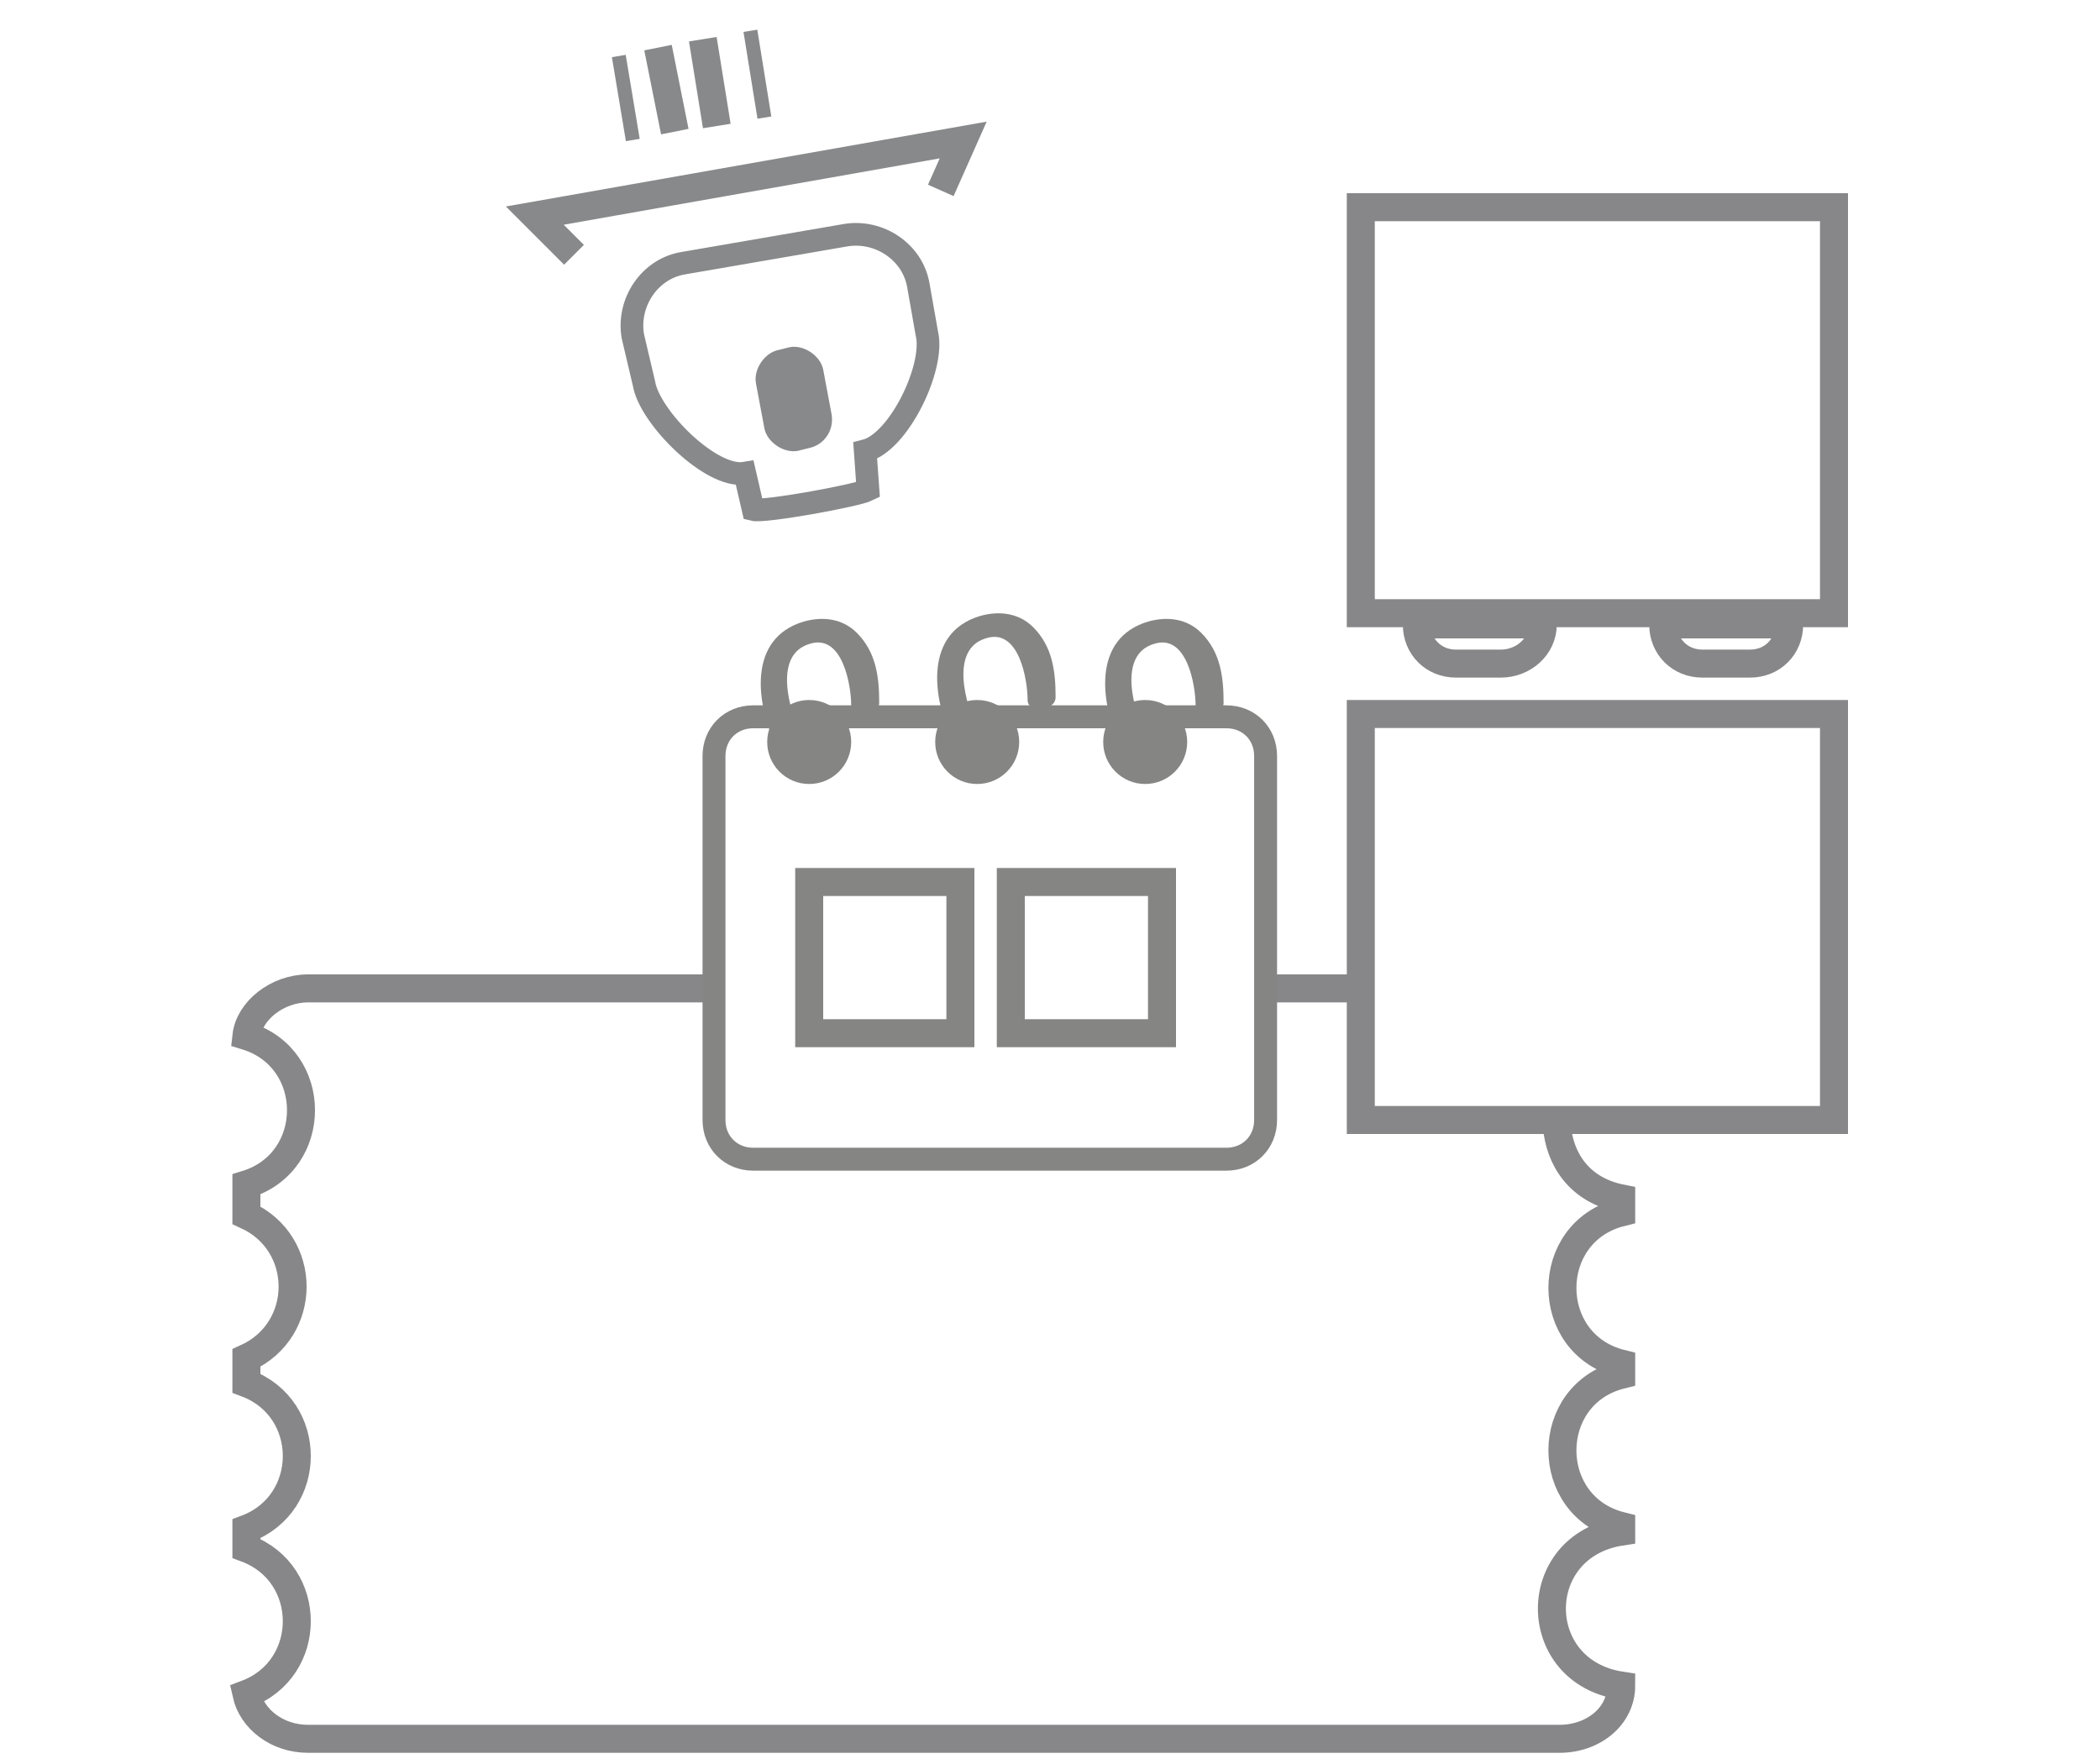 <?xml version="1.0" encoding="utf-8"?>
<!-- Generator: Adobe Illustrator 20.1.0, SVG Export Plug-In . SVG Version: 6.00 Build 0)  -->
<svg version="1.1" id="Ebene_1" xmlns="http://www.w3.org/2000/svg" xmlns:xlink="http://www.w3.org/1999/xlink" x="0px" y="0px"
	 viewBox="0 0 75 63" style="enable-background:new 0 0 75 63;" xml:space="preserve">
<style type="text/css">
	.st0{fill:none;stroke:#878789;stroke-miterlimit:10;}
	.st1{fill:none;stroke:#858684;stroke-width:0.819;stroke-miterlimit:10;}
	.st2{fill:#858684;}
	.st3{fill:none;stroke:#858684;stroke-miterlimit:10;}
	.st4{fill:none;stroke:#87898A;stroke-width:0.81;stroke-miterlimit:10;}
	.st5{fill:#87898A;}
	.st6{fill:none;stroke:#87898A;stroke-miterlimit:10;}
	.st7{fill:none;stroke:#87898A;stroke-width:0.5;stroke-miterlimit:10;}
</style>
<path class="st0" d="M25.3,35.3H11c-1.1,0-2.1,0.8-2.2,1.7c2.6,0.8,2.6,4.5,0,5.3v1.1c2.2,1,2.2,4.1,0,5.1v0.9
	c2.4,0.9,2.4,4.3,0,5.2v0.7c2.4,0.9,2.4,4.3,0,5.2c0.2,0.9,1.1,1.6,2.2,1.6h44.7c1.2,0,2.2-0.8,2.2-1.9c-3.3-0.5-3.3-5,0-5.5v-0.2
	c-2.8-0.7-2.8-4.7,0-5.4v-0.4c-2.8-0.7-2.8-4.7,0-5.4v-0.5c-1.5-0.3-2.2-1.4-2.3-2.6"/>
<line class="st0" x1="48.7" y1="35.3" x2="45.2" y2="35.3"/>
<path class="st1" d="M45.2,40c0,0.8-0.6,1.4-1.4,1.4H26.9c-0.8,0-1.4-0.6-1.4-1.4V27c0-0.8,0.6-1.4,1.4-1.4h16.9
	c0.8,0,1.4,0.6,1.4,1.4V40z"/>
<circle class="st2" cx="28.9" cy="26.5" r="1.5"/>
<circle class="st2" cx="34.9" cy="26.5" r="1.5"/>
<circle class="st2" cx="40.9" cy="26.5" r="1.5"/>
<g>
	<g>
		<path class="st2" d="M28.6,26.2c-0.4-0.8-1-2.8,0.3-3.2c1.2-0.4,1.5,1.5,1.5,2.2c0,0.5,1,0.4,1-0.1c0-0.9-0.1-1.8-0.8-2.5
			c-0.5-0.5-1.2-0.6-1.9-0.4c-2,0.6-1.7,2.9-1,4.4C27.9,27.1,28.8,26.7,28.6,26.2L28.6,26.2z"/>
	</g>
</g>
<g>
	<g>
		<path class="st2" d="M34.9,26c-0.4-0.8-1-2.8,0.3-3.2c1.2-0.4,1.5,1.5,1.5,2.2c0,0.5,1,0.4,1-0.1c0-0.9-0.1-1.8-0.8-2.5
			c-0.5-0.5-1.2-0.6-1.9-0.4c-2,0.6-1.7,2.9-1,4.4C34.2,26.9,35.1,26.5,34.9,26L34.9,26z"/>
	</g>
</g>
<g>
	<g>
		<path class="st2" d="M40.9,26.2c-0.4-0.8-1-2.8,0.3-3.2c1.2-0.4,1.5,1.5,1.5,2.2c0,0.5,1,0.4,1-0.1c0-0.9-0.1-1.8-0.8-2.5
			c-0.5-0.5-1.2-0.6-1.9-0.4c-2,0.6-1.7,2.9-1,4.4C40.2,27.1,41.1,26.7,40.9,26.2L40.9,26.2z"/>
	</g>
</g>
<rect x="28.9" y="31.5" class="st3" width="5.4" height="5.4"/>
<rect x="36.1" y="31.5" class="st3" width="5.4" height="5.4"/>
<rect x="48.6" y="25.5" class="st0" width="16.9" height="14.5"/>
<path class="st0" d="M53.6,23.7H52c-0.8,0-1.4-0.6-1.4-1.4h4.5C55.1,23.1,54.4,23.7,53.6,23.7z"/>
<path class="st0" d="M62.5,23.7h-1.7c-0.8,0-1.4-0.6-1.4-1.4h4.5C63.9,23.1,63.3,23.7,62.5,23.7z"/>
<rect x="48.6" y="7.4" class="st0" width="16.9" height="14.5"/>
<path class="st4" d="M30.9,16.1l0.1,1.4c-0.4,0.2-3.7,0.8-4.1,0.7l-0.3-1.3c-1.2,0.2-3.4-2-3.6-3.2L22.6,12
	c-0.2-1.2,0.6-2.4,1.8-2.6l5.8-1c1.2-0.2,2.4,0.6,2.6,1.8l0.3,1.7C33.4,13.1,32.1,15.8,30.9,16.1z"/>
<path class="st5" d="M28.9,16l-0.4,0.1c-0.5,0.1-1.1-0.3-1.2-0.8L27,13.7c-0.1-0.5,0.3-1.1,0.8-1.2l0.4-0.1c0.5-0.1,1.1,0.3,1.2,0.8
	l0.3,1.6C29.8,15.4,29.4,15.9,28.9,16z"/>
<polyline class="st6" points="20.5,9.1 19.1,7.7 34.4,5 33.6,6.8 "/>
<line class="st7" x1="22.1" y1="2" x2="22.6" y2="5"/>
<line class="st6" x1="23.5" y1="1.7" x2="24.1" y2="4.7"/>
<line class="st6" x1="25.1" y1="1.4" x2="25.6" y2="4.5"/>
<line class="st7" x1="26.8" y1="1.1" x2="27.3" y2="4.2"/>
</svg>
